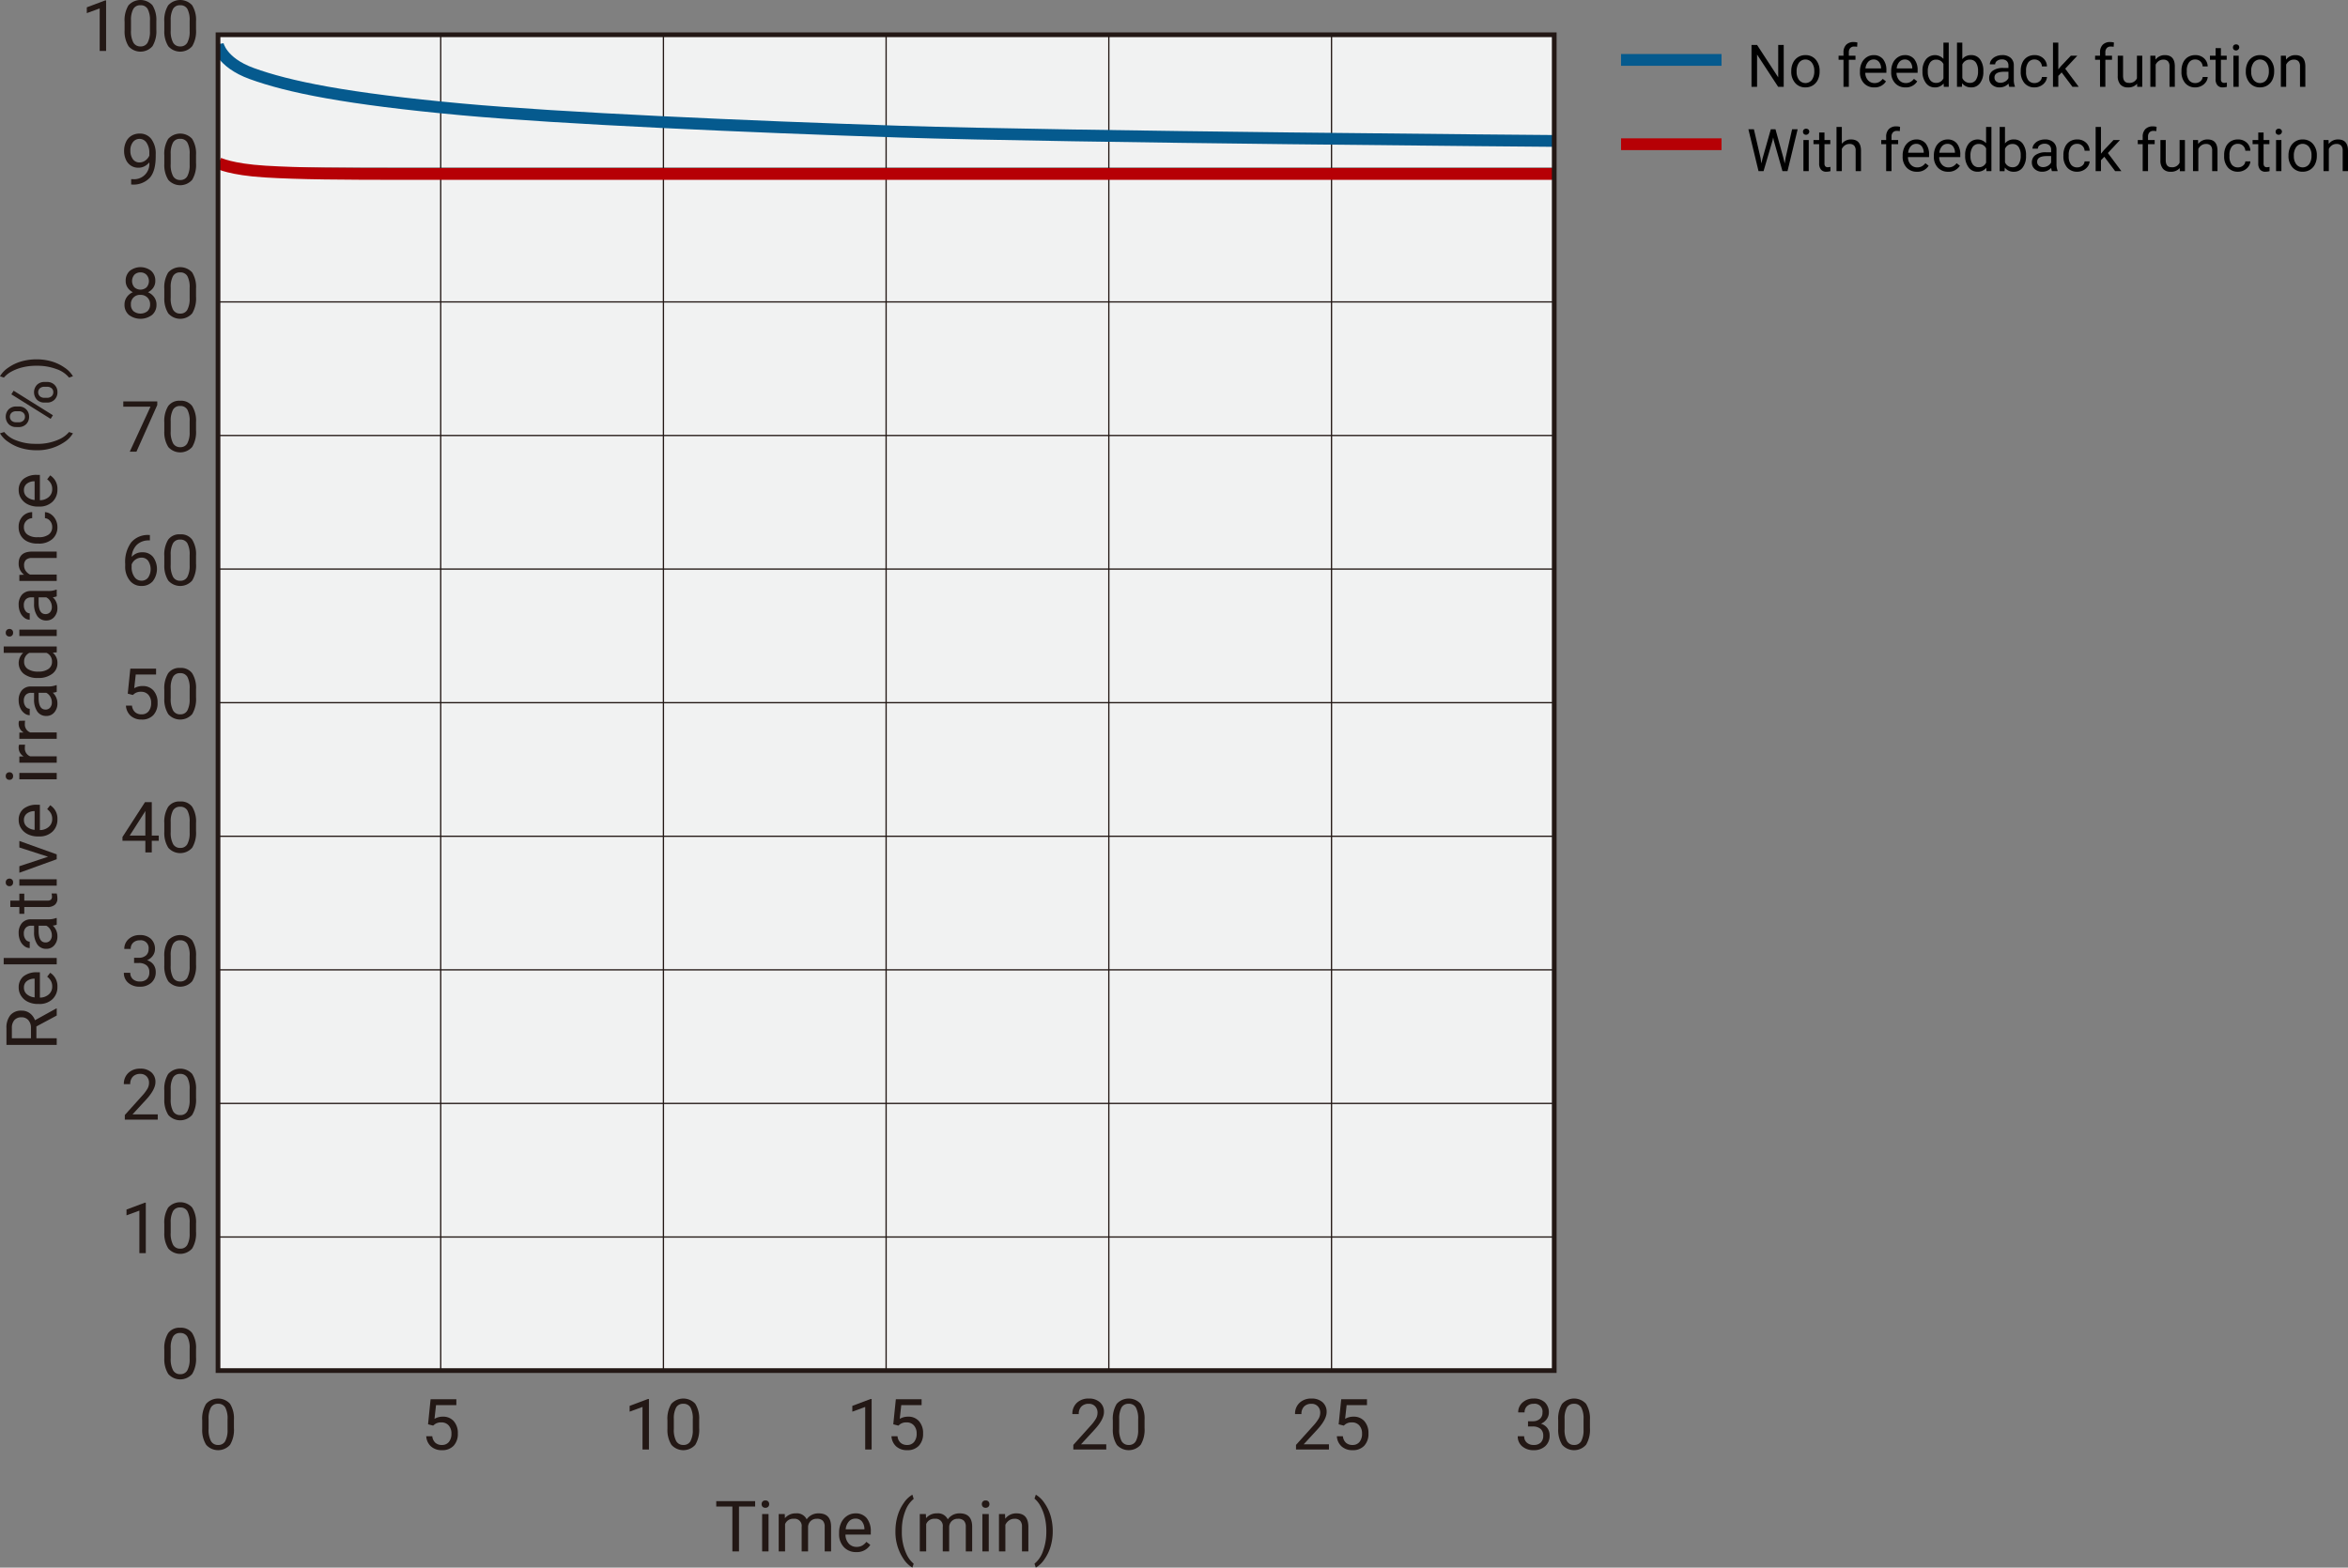 <svg xmlns="http://www.w3.org/2000/svg" xmlns:xlink="http://www.w3.org/1999/xlink" width="225.603mm" height="150.666mm" viewBox="0 0 639.504 427.083"><rect x="0" y="0" width="639.504" height="427.083" fill="#808080" stroke="none"/><defs><clipPath id="a" transform="translate(-101.429 -73.611)"><rect x="160.809" y="83.082" width="363.932" height="363.932" style="fill:none"/></clipPath></defs><title>名称未設定-1</title><rect x="59.38" y="9.388" width="363.932" height="364.015" style="fill:#f1f2f2"/><line x1="120.034" y1="373.403" x2="120.034" y2="9.388" style="fill:none;stroke:#231815;stroke-width:0.347px"/><line x1="180.692" y1="373.403" x2="180.692" y2="9.388" style="fill:none;stroke:#231815;stroke-width:0.347px"/><line x1="241.344" y1="373.403" x2="241.344" y2="9.388" style="fill:none;stroke:#231815;stroke-width:0.347px"/><line x1="302" y1="373.403" x2="302" y2="9.388" style="fill:none;stroke:#231815;stroke-width:0.347px"/><line x1="362.656" y1="373.403" x2="362.656" y2="9.388" style="fill:none;stroke:#231815;stroke-width:0.347px"/><line x1="59.38" y1="337.011" x2="423.308" y2="337.011" style="fill:none;stroke:#231815;stroke-width:0.347px"/><line x1="59.38" y1="300.619" x2="423.308" y2="300.619" style="fill:none;stroke:#231815;stroke-width:0.347px"/><line x1="59.38" y1="264.223" x2="423.312" y2="264.223" style="fill:none;stroke:#231815;stroke-width:0.347px"/><line x1="59.38" y1="227.831" x2="423.312" y2="227.831" style="fill:none;stroke:#231815;stroke-width:0.347px"/><line x1="59.38" y1="191.439" x2="423.312" y2="191.439" style="fill:none;stroke:#231815;stroke-width:0.347px"/><line x1="59.38" y1="155.038" x2="423.312" y2="155.038" style="fill:none;stroke:#231815;stroke-width:0.347px"/><line x1="59.38" y1="118.646" x2="423.312" y2="118.646" style="fill:none;stroke:#231815;stroke-width:0.347px"/><line x1="59.38" y1="82.253" x2="423.312" y2="82.253" style="fill:none;stroke:#231815;stroke-width:0.347px"/><line x1="59.38" y1="45.862" x2="423.312" y2="45.862" style="fill:none;stroke:#231815;stroke-width:0.347px"/><path d="M154.823,443.384a7.958,7.958,0,0,1-1.044,4.542,4.335,4.335,0,0,1-6.507.031,7.537,7.537,0,0,1-1.091-4.338V441.3a7.779,7.779,0,0,1,1.044-4.486,3.74,3.74,0,0,1,3.272-1.467,3.778,3.778,0,0,1,3.254,1.417,7.509,7.509,0,0,1,1.072,4.366Zm-1.74-2.379a6.385,6.385,0,0,0-.621-3.222,2.14,2.14,0,0,0-1.965-1.009,2.106,2.106,0,0,0-1.946,1.006,6.209,6.209,0,0,0-.63,3.093v2.784a6.483,6.483,0,0,0,.644,3.278,2.134,2.134,0,0,0,1.951,1.057,2.1,2.1,0,0,0,1.913-1,6.243,6.243,0,0,0,.654-3.141Z" transform="translate(-101.429 -73.611)" style="fill:#231815"/><path d="M130.327,87.49h-1.749V75.9l-3.508,1.288V75.605l4.984-1.872h.273Z" transform="translate(-101.429 -73.611)" style="fill:#231815"/><path d="M144.009,81.651a7.958,7.958,0,0,1-1.044,4.542,4.337,4.337,0,0,1-6.507.033,7.553,7.553,0,0,1-1.091-4.34V79.563a7.777,7.777,0,0,1,1.044-4.485,4.415,4.415,0,0,1,6.526-.052,7.51,7.51,0,0,1,1.072,4.368Zm-1.74-2.379a6.373,6.373,0,0,0-.621-3.221,2.134,2.134,0,0,0-1.965-1.011,2.107,2.107,0,0,0-1.946,1.007,6.209,6.209,0,0,0-.63,3.093v2.784a6.473,6.473,0,0,0,.644,3.277,2.132,2.132,0,0,0,1.951,1.058,2.1,2.1,0,0,0,1.914-1,6.258,6.258,0,0,0,.653-3.141Z" transform="translate(-101.429 -73.611)" style="fill:#231815"/><path d="M154.823,81.651a7.958,7.958,0,0,1-1.044,4.542,4.337,4.337,0,0,1-6.507.033,7.553,7.553,0,0,1-1.091-4.34V79.563a7.777,7.777,0,0,1,1.044-4.485,4.415,4.415,0,0,1,6.526-.052,7.518,7.518,0,0,1,1.072,4.368Zm-1.74-2.379a6.373,6.373,0,0,0-.621-3.221A2.135,2.135,0,0,0,150.5,75.04a2.107,2.107,0,0,0-1.946,1.007,6.209,6.209,0,0,0-.63,3.093v2.784a6.473,6.473,0,0,0,.644,3.277,2.131,2.131,0,0,0,1.951,1.058,2.1,2.1,0,0,0,1.913-1,6.246,6.246,0,0,0,.654-3.141Z" transform="translate(-101.429 -73.611)" style="fill:#231815"/><path d="M142.09,117.865a4.263,4.263,0,0,1-1.3,1.044,3.539,3.539,0,0,1-1.66.395,3.652,3.652,0,0,1-2.064-.583,3.788,3.788,0,0,1-1.358-1.641,5.592,5.592,0,0,1-.48-2.337,5.7,5.7,0,0,1,.522-2.473,3.823,3.823,0,0,1,1.481-1.683,4.218,4.218,0,0,1,2.238-.583,3.825,3.825,0,0,1,3.2,1.518,6.629,6.629,0,0,1,1.17,4.143v.507q0,4-1.579,5.835a6.068,6.068,0,0,1-4.768,1.885h-.338v-1.476h.366a4.144,4.144,0,0,0,4.57-4.551Zm-2.68,0a2.689,2.689,0,0,0,1.613-.536A3.159,3.159,0,0,0,142.1,116v-.7a4.786,4.786,0,0,0-.743-2.783,2.271,2.271,0,0,0-3.724-.193,3.627,3.627,0,0,0-.7,2.318,3.766,3.766,0,0,0,.673,2.308A2.128,2.128,0,0,0,139.41,117.865Z" transform="translate(-101.429 -73.611)" style="fill:#231815"/><path d="M154.823,118.044a7.952,7.952,0,0,1-1.044,4.541,4.337,4.337,0,0,1-6.507.033,7.55,7.55,0,0,1-1.091-4.339v-2.323a7.777,7.777,0,0,1,1.044-4.485,4.415,4.415,0,0,1,6.526-.052,7.514,7.514,0,0,1,1.072,4.368Zm-1.74-2.379a6.371,6.371,0,0,0-.621-3.221,2.135,2.135,0,0,0-1.965-1.011,2.106,2.106,0,0,0-1.946,1.006,6.213,6.213,0,0,0-.63,3.094v2.783a6.468,6.468,0,0,0,.644,3.277,2.129,2.129,0,0,0,1.951,1.058,2.1,2.1,0,0,0,1.913-1,6.239,6.239,0,0,0,.654-3.14Z" transform="translate(-101.429 -73.611)" style="fill:#231815"/><path d="M143.727,150.158a3.183,3.183,0,0,1-.541,1.824,3.675,3.675,0,0,1-1.462,1.25,3.936,3.936,0,0,1,1.7,1.345,3.382,3.382,0,0,1,.625,2,3.574,3.574,0,0,1-1.2,2.83,5.251,5.251,0,0,1-6.319-.006,3.585,3.585,0,0,1-1.189-2.824,3.488,3.488,0,0,1,.606-2,3.78,3.78,0,0,1,1.679-1.354,3.59,3.59,0,0,1-1.439-1.251,3.22,3.22,0,0,1-.526-1.814,3.537,3.537,0,0,1,1.109-2.746,4.71,4.71,0,0,1,5.844,0A3.531,3.531,0,0,1,143.727,150.158Zm-1.42,6.384a2.524,2.524,0,0,0-.729-1.871,2.584,2.584,0,0,0-1.9-.724,2.449,2.449,0,0,0-2.6,2.595,2.43,2.43,0,0,0,.692,1.834,3.084,3.084,0,0,0,3.841-.006A2.416,2.416,0,0,0,142.307,156.542Zm-2.614-8.716a2.244,2.244,0,0,0-1.66.634,2.628,2.628,0,0,0-.01,3.414,2.486,2.486,0,0,0,3.339,0,2.574,2.574,0,0,0-.024-3.39A2.211,2.211,0,0,0,139.693,147.826Z" transform="translate(-101.429 -73.611)" style="fill:#231815"/><path d="M154.823,154.436a7.955,7.955,0,0,1-1.044,4.542,4.335,4.335,0,0,1-6.507.031,7.537,7.537,0,0,1-1.091-4.338v-2.322a7.779,7.779,0,0,1,1.044-4.486,4.415,4.415,0,0,1,6.526-.052,7.518,7.518,0,0,1,1.072,4.368Zm-1.74-2.379a6.373,6.373,0,0,0-.621-3.221,2.137,2.137,0,0,0-1.965-1.01,2.106,2.106,0,0,0-1.946,1.006,6.209,6.209,0,0,0-.63,3.093v2.784a6.483,6.483,0,0,0,.644,3.278,2.134,2.134,0,0,0,1.951,1.057,2.1,2.1,0,0,0,1.913-1,6.24,6.24,0,0,0,.654-3.141Z" transform="translate(-101.429 -73.611)" style="fill:#231815"/><path d="M144.263,183.956l-5.671,12.714h-1.824l5.652-12.262h-7.41v-1.43h9.253Z" transform="translate(-101.429 -73.611)" style="fill:#231815"/><path d="M154.823,190.83a7.953,7.953,0,0,1-1.044,4.542,4.335,4.335,0,0,1-6.507.031,7.537,7.537,0,0,1-1.091-4.338v-2.322a7.779,7.779,0,0,1,1.044-4.486,3.74,3.74,0,0,1,3.272-1.467,3.778,3.778,0,0,1,3.254,1.417,7.511,7.511,0,0,1,1.072,4.366Zm-1.74-2.379a6.385,6.385,0,0,0-.621-3.222,2.14,2.14,0,0,0-1.965-1.009,2.106,2.106,0,0,0-1.946,1.006,6.213,6.213,0,0,0-.63,3.094V191.1a6.489,6.489,0,0,0,.644,3.279,2.135,2.135,0,0,0,1.951,1.056,2.1,2.1,0,0,0,1.913-1,6.24,6.24,0,0,0,.654-3.141Z" transform="translate(-101.429 -73.611)" style="fill:#231815"/><path d="M142.25,219.363v1.477h-.319a4.579,4.579,0,0,0-3.235,1.2,5,5,0,0,0-1.392,3.282,3.712,3.712,0,0,1,2.953-1.241,3.551,3.551,0,0,1,2.854,1.26,5.521,5.521,0,0,1-.085,6.638,3.965,3.965,0,0,1-3.089,1.27,3.9,3.9,0,0,1-3.188-1.511,5.972,5.972,0,0,1-1.222-3.887v-.667a9,9,0,0,1,1.613-5.777,5.925,5.925,0,0,1,4.8-2.047Zm-2.285,6.169a2.925,2.925,0,0,0-2.689,1.88v.64a4.492,4.492,0,0,0,.762,2.727,2.282,2.282,0,0,0,1.9,1.034,2.211,2.211,0,0,0,1.848-.865,4.158,4.158,0,0,0-.01-4.548A2.19,2.19,0,0,0,139.965,225.532Z" transform="translate(-101.429 -73.611)" style="fill:#231815"/><path d="M154.823,227.224a7.953,7.953,0,0,1-1.044,4.542,4.336,4.336,0,0,1-6.507.032,7.543,7.543,0,0,1-1.091-4.339v-2.322a7.781,7.781,0,0,1,1.044-4.486,3.739,3.739,0,0,1,3.272-1.466,3.778,3.778,0,0,1,3.254,1.416,7.512,7.512,0,0,1,1.072,4.367Zm-1.74-2.379a6.385,6.385,0,0,0-.621-3.222,2.14,2.14,0,0,0-1.965-1.009,2.106,2.106,0,0,0-1.946,1.006,6.213,6.213,0,0,0-.63,3.094V227.5a6.487,6.487,0,0,0,.644,3.279,2.135,2.135,0,0,0,1.951,1.056,2.1,2.1,0,0,0,1.913-1,6.239,6.239,0,0,0,.654-3.14Z" transform="translate(-101.429 -73.611)" style="fill:#231815"/><path d="M136.223,262.594l.7-6.827h7.014v1.608H138.4l-.414,3.733a4.42,4.42,0,0,1,2.285-.593,3.778,3.778,0,0,1,2.972,1.239,4.843,4.843,0,0,1,1.1,3.341,4.681,4.681,0,0,1-1.143,3.335A4.162,4.162,0,0,1,140,269.646a4.327,4.327,0,0,1-2.962-1.006,4.014,4.014,0,0,1-1.307-2.783h1.645a2.751,2.751,0,0,0,.837,1.77,2.586,2.586,0,0,0,1.787.6,2.348,2.348,0,0,0,1.9-.827,3.46,3.46,0,0,0,.691-2.285,3.186,3.186,0,0,0-.747-2.207,2.553,2.553,0,0,0-1.989-.831,2.864,2.864,0,0,0-1.787.5l-.461.376Z" transform="translate(-101.429 -73.611)" style="fill:#231815"/><path d="M154.823,263.619a7.952,7.952,0,0,1-1.044,4.541,4.336,4.336,0,0,1-6.507.032,7.541,7.541,0,0,1-1.091-4.338v-2.323a7.777,7.777,0,0,1,1.044-4.485,3.74,3.74,0,0,1,3.272-1.467A3.778,3.778,0,0,1,153.751,257a7.512,7.512,0,0,1,1.072,4.367Zm-1.74-2.38a6.385,6.385,0,0,0-.621-3.222,2.14,2.14,0,0,0-1.965-1.009,2.106,2.106,0,0,0-1.946,1.006,6.213,6.213,0,0,0-.63,3.094v2.783a6.487,6.487,0,0,0,.644,3.279,2.135,2.135,0,0,0,1.951,1.056,2.1,2.1,0,0,0,1.913-1,6.239,6.239,0,0,0,.654-3.14Z" transform="translate(-101.429 -73.611)" style="fill:#231815"/><path d="M142.767,301.251h1.9v1.42h-1.9v3.178h-1.749v-3.178h-6.234v-1.025l6.131-9.488h1.852Zm-6.008,0h4.259v-6.714l-.206.376Z" transform="translate(-101.429 -73.611)" style="fill:#231815"/><path d="M154.823,300.01a7.952,7.952,0,0,1-1.044,4.541,4.336,4.336,0,0,1-6.507.032,7.541,7.541,0,0,1-1.091-4.338v-2.323a7.777,7.777,0,0,1,1.044-4.485,3.74,3.74,0,0,1,3.272-1.467,3.778,3.778,0,0,1,3.254,1.416,7.512,7.512,0,0,1,1.072,4.367Zm-1.74-2.38a6.385,6.385,0,0,0-.621-3.222A2.14,2.14,0,0,0,150.5,293.4a2.106,2.106,0,0,0-1.946,1.006,6.213,6.213,0,0,0-.63,3.094v2.783a6.487,6.487,0,0,0,.644,3.279,2.135,2.135,0,0,0,1.951,1.056,2.1,2.1,0,0,0,1.913-1,6.239,6.239,0,0,0,.654-3.14Z" transform="translate(-101.429 -73.611)" style="fill:#231815"/><path d="M137.953,334.551h1.307a2.87,2.87,0,0,0,1.937-.649,2.168,2.168,0,0,0,.7-1.7,2.124,2.124,0,0,0-2.4-2.407,2.491,2.491,0,0,0-1.8.646,2.252,2.252,0,0,0-.673,1.7h-1.739a3.489,3.489,0,0,1,1.189-2.7,4.333,4.333,0,0,1,3.023-1.078,4.281,4.281,0,0,1,3.038,1.025,3.7,3.7,0,0,1,1.1,2.849,3.007,3.007,0,0,1-.578,1.73,3.5,3.5,0,0,1-1.575,1.251,3.363,3.363,0,0,1,1.744,1.185,3.285,3.285,0,0,1,.616,2.021,3.734,3.734,0,0,1-1.2,2.925,4.505,4.505,0,0,1-3.131,1.081,4.625,4.625,0,0,1-3.136-1.044,3.459,3.459,0,0,1-1.208-2.755h1.749a2.237,2.237,0,0,0,.7,1.73,2.68,2.68,0,0,0,1.89.649,2.634,2.634,0,0,0,1.928-.658,2.537,2.537,0,0,0,.667-1.89,2.3,2.3,0,0,0-.733-1.834,3.2,3.2,0,0,0-2.116-.658h-1.307Z" transform="translate(-101.429 -73.611)" style="fill:#231815"/><path d="M154.823,336.4a7.952,7.952,0,0,1-1.044,4.541,4.336,4.336,0,0,1-6.507.032,7.541,7.541,0,0,1-1.091-4.338v-2.323a7.777,7.777,0,0,1,1.044-4.485,4.413,4.413,0,0,1,6.526-.05,7.506,7.506,0,0,1,1.072,4.366Zm-1.74-2.379a6.387,6.387,0,0,0-.621-3.223,2.142,2.142,0,0,0-1.965-1.009,2.106,2.106,0,0,0-1.946,1.006,6.213,6.213,0,0,0-.63,3.094v2.783a6.484,6.484,0,0,0,.644,3.279,2.135,2.135,0,0,0,1.951,1.056,2.1,2.1,0,0,0,1.913-1,6.246,6.246,0,0,0,.654-3.141Z" transform="translate(-101.429 -73.611)" style="fill:#231815"/><path d="M144.394,378.637h-8.971v-1.25l4.74-5.266a11.427,11.427,0,0,0,1.453-1.94,3.263,3.263,0,0,0,.4-1.549,2.452,2.452,0,0,0-.649-1.758,2.266,2.266,0,0,0-1.73-.687,2.689,2.689,0,0,0-2.017.74,2.817,2.817,0,0,0-.719,2.053h-1.74a4.037,4.037,0,0,1,1.218-3.056,4.516,4.516,0,0,1,3.258-1.166,4.324,4.324,0,0,1,3.019,1,3.41,3.41,0,0,1,1.109,2.664q0,2.022-2.576,4.815l-3.668,3.977h6.874Z" transform="translate(-101.429 -73.611)" style="fill:#231815"/><path d="M154.823,372.8a7.958,7.958,0,0,1-1.044,4.542,4.337,4.337,0,0,1-6.507.031,7.539,7.539,0,0,1-1.091-4.338V370.71a7.777,7.777,0,0,1,1.044-4.485,4.413,4.413,0,0,1,6.526-.05,7.509,7.509,0,0,1,1.072,4.366Zm-1.74-2.379a6.385,6.385,0,0,0-.621-3.222,2.14,2.14,0,0,0-1.965-1.01,2.108,2.108,0,0,0-1.946,1.006,6.213,6.213,0,0,0-.63,3.094v2.783a6.484,6.484,0,0,0,.644,3.279,2.135,2.135,0,0,0,1.951,1.056,2.1,2.1,0,0,0,1.913-1,6.246,6.246,0,0,0,.654-3.141Z" transform="translate(-101.429 -73.611)" style="fill:#231815"/><path d="M141.141,415.028h-1.749V403.434l-3.508,1.288v-1.58l4.984-1.871h.273Z" transform="translate(-101.429 -73.611)" style="fill:#231815"/><path d="M154.823,409.189a7.958,7.958,0,0,1-1.044,4.542,4.337,4.337,0,0,1-6.507.031,7.539,7.539,0,0,1-1.091-4.338V407.1a7.777,7.777,0,0,1,1.044-4.485,4.413,4.413,0,0,1,6.526-.05,7.509,7.509,0,0,1,1.072,4.366Zm-1.74-2.379a6.385,6.385,0,0,0-.621-3.222,2.14,2.14,0,0,0-1.965-1.01,2.108,2.108,0,0,0-1.946,1.006,6.213,6.213,0,0,0-.63,3.094v2.783a6.484,6.484,0,0,0,.644,3.279,2.135,2.135,0,0,0,1.951,1.056,2.1,2.1,0,0,0,1.913-1,6.246,6.246,0,0,0,.654-3.141Z" transform="translate(-101.429 -73.611)" style="fill:#231815"/><path d="M111.34,353.256v3.216h5.538v1.815H103.187v-4.533a5.372,5.372,0,0,1,1.053-3.56,3.8,3.8,0,0,1,3.066-1.245,3.665,3.665,0,0,1,2.228.693,4.1,4.1,0,0,1,1.42,1.921l5.812-3.216h.112v1.938Zm-1.476,3.216V353.7a3.121,3.121,0,0,0-.7-2.138,2.359,2.359,0,0,0-1.865-.8,2.482,2.482,0,0,0-1.95.759,3.2,3.2,0,0,0-.688,2.184v2.765Z" transform="translate(-101.429 -73.611)" style="fill:#231815"/><path d="M117.067,342.47a4.445,4.445,0,0,1-1.359,3.367,5.045,5.045,0,0,1-3.635,1.3h-.319a6.072,6.072,0,0,1-2.7-.579,4.477,4.477,0,0,1-1.862-1.618,4.054,4.054,0,0,1-.672-2.25,3.813,3.813,0,0,1,1.307-3.085,5.662,5.662,0,0,1,3.743-1.1h.724V345.4a3.613,3.613,0,0,0,2.43-.878,2.766,2.766,0,0,0,.927-2.141,3.03,3.03,0,0,0-.377-1.561,3.927,3.927,0,0,0-1-1.119l.827-1.062A4.272,4.272,0,0,1,117.067,342.47Zm-9.122.217a2.318,2.318,0,0,0,.767,1.767,3.715,3.715,0,0,0,2.148.884v-5.1h-.131a3.315,3.315,0,0,0-2.055.714A2.186,2.186,0,0,0,107.945,342.687Z" transform="translate(-101.429 -73.611)" style="fill:#231815"/><path d="M116.878,334.6v1.739H102.435V334.6Z" transform="translate(-101.429 -73.611)" style="fill:#231815"/><path d="M116.878,325.535a3.632,3.632,0,0,1-1.072.244,3.881,3.881,0,0,1,1.261,2.9,3.6,3.6,0,0,1-.851,2.47,2.755,2.755,0,0,1-2.159.962,2.874,2.874,0,0,1-2.468-1.207,5.7,5.7,0,0,1-.879-3.4v-1.692h-.8a1.95,1.95,0,0,0-1.453.545,2.191,2.191,0,0,0-.541,1.608,2.539,2.539,0,0,0,.47,1.561,1.387,1.387,0,0,0,1.138.63V331.9a2.389,2.389,0,0,1-1.472-.542,3.659,3.659,0,0,1-1.123-1.467,4.918,4.918,0,0,1-.414-2.034,4.025,4.025,0,0,1,.879-2.756,3.173,3.173,0,0,1,2.422-1.034H114.5a5.734,5.734,0,0,0,2.229-.357h.15Zm-1.325,2.887a3.05,3.05,0,0,0-.424-1.552,2.551,2.551,0,0,0-1.1-1.062h-2.087v1.363q0,3.2,1.871,3.2a1.586,1.586,0,0,0,1.279-.545A2.1,2.1,0,0,0,115.553,328.422Z" transform="translate(-101.429 -73.611)" style="fill:#231815"/><path d="M104.24,318.981H106.7v-1.9h1.345v1.9h6.317a1.417,1.417,0,0,0,.919-.254,1.072,1.072,0,0,0,.305-.865,4.156,4.156,0,0,0-.113-.828h1.4a5.1,5.1,0,0,1,.187,1.336,2.167,2.167,0,0,1-.706,1.758,3.03,3.03,0,0,1-2,.592h-6.309v1.853H106.7V320.72H104.24Z" transform="translate(-101.429 -73.611)" style="fill:#231815"/><path d="M104.005,315.041a1.025,1.025,0,0,1-.714-.26.963.963,0,0,1-.292-.765.982.982,0,0,1,.292-.771,1.024,1.024,0,0,1,.714-.264.942.942,0,0,1,.988,1.035.983.983,0,0,1-.282.765A1,1,0,0,1,104.005,315.041Zm12.873-1.881v1.74H106.7v-1.74Z" transform="translate(-101.429 -73.611)" style="fill:#231815"/><path d="M114.518,307.02,106.7,304.5v-1.778l10.174,3.649V307.7L106.7,311.383v-1.777Z" transform="translate(-101.429 -73.611)" style="fill:#231815"/><path d="M117.067,296.826a4.445,4.445,0,0,1-1.359,3.367,5.046,5.046,0,0,1-3.635,1.3h-.319a6.072,6.072,0,0,1-2.7-.58,4.477,4.477,0,0,1-1.862-1.618,4.054,4.054,0,0,1-.672-2.25,3.813,3.813,0,0,1,1.307-3.085,5.662,5.662,0,0,1,3.743-1.1h.724v6.893a3.613,3.613,0,0,0,2.43-.878,2.765,2.765,0,0,0,.927-2.141,3.03,3.03,0,0,0-.377-1.561,3.927,3.927,0,0,0-1-1.119l.827-1.062A4.272,4.272,0,0,1,117.067,296.826Zm-9.122.217a2.322,2.322,0,0,0,.767,1.768,3.729,3.729,0,0,0,2.148.884v-5.1h-.131a3.31,3.31,0,0,0-2.055.715A2.184,2.184,0,0,0,107.945,297.043Z" transform="translate(-101.429 -73.611)" style="fill:#231815"/><path d="M104.005,286.069a1.025,1.025,0,0,1-.714-.26.96.96,0,0,1-.292-.765.985.985,0,0,1,.292-.771,1.023,1.023,0,0,1,.714-.263,1,1,0,0,1,.706.263,1,1,0,0,1,.282.771.98.98,0,0,1-.282.765A1,1,0,0,1,104.005,286.069Zm12.873-1.881v1.74H106.7v-1.74Z" transform="translate(-101.429 -73.611)" style="fill:#231815"/><path d="M108.265,276.487a5.2,5.2,0,0,0-.066.856,2.291,2.291,0,0,0,1.458,2.322h7.221v1.74H106.7v-1.693l1.175-.028a2.708,2.708,0,0,1-1.363-2.426,1.776,1.776,0,0,1,.132-.771Z" transform="translate(-101.429 -73.611)" style="fill:#231815"/><path d="M108.265,269.97a5.211,5.211,0,0,0-.066.856,2.293,2.293,0,0,0,1.458,2.323h7.221v1.739H106.7V273.2l1.175-.028a2.71,2.71,0,0,1-1.363-2.426,1.778,1.778,0,0,1,.132-.772Z" transform="translate(-101.429 -73.611)" style="fill:#231815"/><path d="M116.878,262.09a3.625,3.625,0,0,1-1.072.245,3.879,3.879,0,0,1,1.261,2.9,3.6,3.6,0,0,1-.851,2.47,2.752,2.752,0,0,1-2.159.962,2.875,2.875,0,0,1-2.468-1.206,5.706,5.706,0,0,1-.879-3.4v-1.693h-.8a1.951,1.951,0,0,0-1.453.546,2.188,2.188,0,0,0-.541,1.608,2.538,2.538,0,0,0,.47,1.56,1.385,1.385,0,0,0,1.138.631v1.749a2.384,2.384,0,0,1-1.472-.543,3.645,3.645,0,0,1-1.123-1.467,4.911,4.911,0,0,1-.414-2.034,4.022,4.022,0,0,1,.879-2.755,3.169,3.169,0,0,1,2.422-1.034H114.5a5.732,5.732,0,0,0,2.229-.358h.15Zm-1.325,2.887a3.049,3.049,0,0,0-.424-1.551,2.559,2.559,0,0,0-1.1-1.063h-2.087v1.364q0,3.2,1.871,3.2a1.583,1.583,0,0,0,1.279-.546A2.1,2.1,0,0,0,115.553,264.977Z" transform="translate(-101.429 -73.611)" style="fill:#231815"/><path d="M111.707,258.32a5.957,5.957,0,0,1-3.766-1.11,3.775,3.775,0,0,1-.2-5.736h-5.3v-1.74h14.443v1.6l-1.09.085a3.544,3.544,0,0,1,1.279,2.905,3.481,3.481,0,0,1-1.449,2.884,6.043,6.043,0,0,1-3.78,1.113Zm.2-1.74a4.507,4.507,0,0,0,2.708-.715,2.309,2.309,0,0,0,.978-1.974,2.537,2.537,0,0,0-1.486-2.417h-4.673a2.558,2.558,0,0,0-1.439,2.4,2.318,2.318,0,0,0,.988,1.993A4.963,4.963,0,0,0,111.9,256.58Z" transform="translate(-101.429 -73.611)" style="fill:#231815"/><path d="M104.005,247.026a1.021,1.021,0,0,1-.714-.26A.96.96,0,0,1,103,246a.985.985,0,0,1,.292-.771,1.028,1.028,0,0,1,.714-.263.941.941,0,0,1,.988,1.034.98.98,0,0,1-.282.765A.993.993,0,0,1,104.005,247.026Zm12.873-1.88v1.739H106.7v-1.739Z" transform="translate(-101.429 -73.611)" style="fill:#231815"/><path d="M116.878,236.081a3.632,3.632,0,0,1-1.072.244,3.88,3.88,0,0,1,1.261,2.9,3.594,3.594,0,0,1-.851,2.469,2.753,2.753,0,0,1-2.159.963,2.874,2.874,0,0,1-2.468-1.207,5.7,5.7,0,0,1-.879-3.4v-1.693h-.8a1.951,1.951,0,0,0-1.453.546,2.188,2.188,0,0,0-.541,1.608,2.541,2.541,0,0,0,.47,1.561,1.387,1.387,0,0,0,1.138.63v1.749a2.389,2.389,0,0,1-1.472-.542,3.659,3.659,0,0,1-1.123-1.467,4.919,4.919,0,0,1-.414-2.035,4.024,4.024,0,0,1,.879-2.755,3.173,3.173,0,0,1,2.422-1.034H114.5a5.734,5.734,0,0,0,2.229-.357h.15Zm-1.325,2.887a3.05,3.05,0,0,0-.424-1.552,2.559,2.559,0,0,0-1.1-1.063h-2.087v1.364q0,3.2,1.871,3.2a1.586,1.586,0,0,0,1.279-.545A2.1,2.1,0,0,0,115.553,238.968Z" transform="translate(-101.429 -73.611)" style="fill:#231815"/><path d="M106.7,230.241l1.279-.056a3.707,3.707,0,0,1-1.467-3.047q0-3.225,3.639-3.253h6.723v1.739h-6.732a2.361,2.361,0,0,0-1.627.5,2.024,2.024,0,0,0-.527,1.539,2.513,2.513,0,0,0,.452,1.486,3.062,3.062,0,0,0,1.184,1h7.25v1.74H106.7Z" transform="translate(-101.429 -73.611)" style="fill:#231815"/><path d="M115.647,217.18a2.5,2.5,0,0,0-.565-1.627,1.983,1.983,0,0,0-1.41-.771v-1.645a3.155,3.155,0,0,1,1.664.6,3.981,3.981,0,0,1,1.26,1.48,4.279,4.279,0,0,1,.471,1.962,4.187,4.187,0,0,1-1.387,3.3,5.513,5.513,0,0,1-3.8,1.228h-.291a6.121,6.121,0,0,1-2.643-.545,4.146,4.146,0,0,1-1.8-1.567,4.438,4.438,0,0,1-.639-2.411,4.079,4.079,0,0,1,1.025-2.843,3.663,3.663,0,0,1,2.661-1.209v1.645a2.4,2.4,0,0,0-1.622.749,2.324,2.324,0,0,0-.635,1.658,2.429,2.429,0,0,0,.955,2.054,4.467,4.467,0,0,0,2.76.73h.329a4.4,4.4,0,0,0,2.708-.724A2.449,2.449,0,0,0,115.647,217.18Z" transform="translate(-101.429 -73.611)" style="fill:#231815"/><path d="M117.067,206.959a4.444,4.444,0,0,1-1.359,3.366,5.046,5.046,0,0,1-3.635,1.3h-.319a6.072,6.072,0,0,1-2.7-.58,4.477,4.477,0,0,1-1.862-1.618,4.052,4.052,0,0,1-.672-2.25,3.81,3.81,0,0,1,1.307-3.084,5.656,5.656,0,0,1,3.743-1.1h.724v6.893a3.613,3.613,0,0,0,2.43-.878,2.764,2.764,0,0,0,.927-2.14,3.025,3.025,0,0,0-.377-1.561,3.9,3.9,0,0,0-1-1.119l.827-1.063A4.274,4.274,0,0,1,117.067,206.959Zm-9.122.216a2.322,2.322,0,0,0,.767,1.768,3.729,3.729,0,0,0,2.148.884v-5.1h-.131a3.31,3.31,0,0,0-2.055.715A2.184,2.184,0,0,0,107.945,207.175Z" transform="translate(-101.429 -73.611)" style="fill:#231815"/><path d="M111.321,196.276a14.546,14.546,0,0,1-4.081-.567,11.847,11.847,0,0,1-3.554-1.7,7.224,7.224,0,0,1-2.257-2.341l1.147-.358a7.483,7.483,0,0,0,3.216,2.254,13.936,13.936,0,0,0,4.843.962l.8.01a14.01,14.01,0,0,0,6.3-1.326,7.508,7.508,0,0,0,2.5-1.9l1.063.358a7.453,7.453,0,0,1-2.332,2.388A13.066,13.066,0,0,1,111.321,196.276Z" transform="translate(-101.429 -73.611)" style="fill:#231815"/><path d="M105.82,189.957a2.769,2.769,0,0,1-2.031-.786,2.951,2.951,0,0,1,0-4.044,2.886,2.886,0,0,1,2.083-.774h.667a2.743,2.743,0,0,1,2.027.787,2.7,2.7,0,0,1,.785,2,2.769,2.769,0,0,1-.785,2.022,2.8,2.8,0,0,1-2.093.8Zm.721-1.3a1.777,1.777,0,0,0,1.21-.414,1.4,1.4,0,0,0,.476-1.11,1.358,1.358,0,0,0-.462-1.075,1.821,1.821,0,0,0-1.263-.41h-.688a1.82,1.82,0,0,0-1.215.4,1.5,1.5,0,0,0,0,2.2,1.879,1.879,0,0,0,1.254.405Zm9.3-1.919-.621.988-10.7-6.686.621-.987Zm-2.323-3.451a2.762,2.762,0,0,1-2.026-.783,2.972,2.972,0,0,1-.005-4.041,2.837,2.837,0,0,1,2.1-.789h.668a2.763,2.763,0,0,1,2.026.786,2.7,2.7,0,0,1,.795,2.006,2.769,2.769,0,0,1-.785,2.022,2.8,2.8,0,0,1-2.093.8Zm.731-1.3a1.789,1.789,0,0,0,1.219-.414,1.4,1.4,0,0,0,.477-1.11,1.356,1.356,0,0,0-.468-1.081,1.864,1.864,0,0,0-1.267-.4h-.7a1.8,1.8,0,0,0-1.214.407,1.5,1.5,0,0,0,0,2.182,1.8,1.8,0,0,0,1.258.42Z" transform="translate(-101.429 -73.611)" style="fill:#231815"/><path d="M111.415,171.508a14.535,14.535,0,0,1,4.02.55,11.866,11.866,0,0,1,3.55,1.685,7.371,7.371,0,0,1,2.313,2.373l-1.063.366a7.553,7.553,0,0,0-3.446-2.325,14.853,14.853,0,0,0-5.186-.9h-.3a15.477,15.477,0,0,0-3.672.414,12.541,12.541,0,0,0-3.042,1.15,7.092,7.092,0,0,0-2.1,1.661l-1.062-.366a7.365,7.365,0,0,1,2.294-2.367,11.942,11.942,0,0,1,3.545-1.682A14.886,14.886,0,0,1,111.415,171.508Z" transform="translate(-101.429 -73.611)" style="fill:#231815"/><g style="clip-path:url(#a)"><path d="M160.735,85.659s.857,4.932,9.225,7.976c9.962,3.628,25.646,6.883,57.377,9.79,26.383,2.417,78.04,4.714,119,6.043,45.936,1.492,178.22,2.537,178.22,2.537" transform="translate(-101.429 -73.611)" style="fill:none;stroke:#055a8e;stroke-width:3.21px"/><path d="M160.918,118.052s3.322,1.726,12.731,2.3,20.9.652,38.516.652H524.738" transform="translate(-101.429 -73.611)" style="fill:none;stroke:#b60005;stroke-linejoin:round;stroke-width:3.21px"/></g><rect x="59.38" y="9.471" width="363.932" height="363.932" style="fill:none;stroke:#231815;stroke-width:1.284px"/><path d="M165.144,462.672a7.966,7.966,0,0,1-1.043,4.542,4.336,4.336,0,0,1-6.508.031,7.537,7.537,0,0,1-1.09-4.338v-2.323a7.786,7.786,0,0,1,1.043-4.485,4.413,4.413,0,0,1,6.526-.05,7.493,7.493,0,0,1,1.072,4.366Zm-1.739-2.379a6.385,6.385,0,0,0-.621-3.222,2.142,2.142,0,0,0-1.965-1.01,2.11,2.11,0,0,0-1.947,1.007,6.231,6.231,0,0,0-.63,3.093v2.784a6.493,6.493,0,0,0,.644,3.278,2.139,2.139,0,0,0,1.952,1.057,2.1,2.1,0,0,0,1.913-1,6.246,6.246,0,0,0,.654-3.141Z" transform="translate(-101.429 -73.611)" style="fill:#231815"/><path d="M307.1,484.06h-4.4v12.215h-1.8V484.06h-4.392v-1.476H307.1Z" transform="translate(-101.429 -73.611)" style="fill:#231815"/><path d="M308.865,483.4a1.036,1.036,0,0,1,.259-.715.971.971,0,0,1,.766-.291.985.985,0,0,1,.771.291,1.026,1.026,0,0,1,.264.715.992.992,0,0,1-.264.705,1,1,0,0,1-.771.282.988.988,0,0,1-.766-.282A1,1,0,0,1,308.865,483.4Zm1.881,12.873h-1.74V486.1h1.74Z" transform="translate(-101.429 -73.611)" style="fill:#231815"/><path d="M315.166,486.1l.047,1.129a3.756,3.756,0,0,1,3.018-1.317,2.91,2.91,0,0,1,2.906,1.637,3.853,3.853,0,0,1,1.321-1.185,3.9,3.9,0,0,1,1.923-.452q3.348,0,3.4,3.545v6.818h-1.74v-6.714a2.333,2.333,0,0,0-.5-1.63,2.192,2.192,0,0,0-1.674-.542,2.291,2.291,0,0,0-1.608.58,2.334,2.334,0,0,0-.743,1.554v6.752h-1.749v-6.667a1.941,1.941,0,0,0-2.172-2.219,2.327,2.327,0,0,0-2.341,1.457v7.429h-1.74V486.1Z" transform="translate(-101.429 -73.611)" style="fill:#231815"/><path d="M334.63,496.463a4.434,4.434,0,0,1-3.366-1.36,5.036,5.036,0,0,1-1.3-3.633v-.32a6.116,6.116,0,0,1,.579-2.7,4.541,4.541,0,0,1,1.617-1.862,4.093,4.093,0,0,1,2.252-.671,3.81,3.81,0,0,1,3.084,1.307,5.658,5.658,0,0,1,1.1,3.743v.724h-6.893a3.619,3.619,0,0,0,.879,2.432,2.761,2.761,0,0,0,2.14.925,3.024,3.024,0,0,0,1.56-.376,3.9,3.9,0,0,0,1.119-1l1.063.828A4.273,4.273,0,0,1,334.63,496.463Zm-.216-9.121a2.333,2.333,0,0,0-1.768.764,3.747,3.747,0,0,0-.884,2.151h5.1v-.132a3.319,3.319,0,0,0-.715-2.056A2.192,2.192,0,0,0,334.414,487.342Z" transform="translate(-101.429 -73.611)" style="fill:#231815"/><path d="M345.313,490.717a14.516,14.516,0,0,1,.569-4.081,11.854,11.854,0,0,1,1.7-3.554,7.224,7.224,0,0,1,2.341-2.257l.358,1.147a7.48,7.48,0,0,0-2.252,3.216,13.913,13.913,0,0,0-.964,4.843l-.01.8a14.018,14.018,0,0,0,1.326,6.3,7.528,7.528,0,0,0,1.9,2.5l-.358,1.062a7.442,7.442,0,0,1-2.388-2.332A13.064,13.064,0,0,1,345.313,490.717Z" transform="translate(-101.429 -73.611)" style="fill:#231815"/><path d="M353.6,486.1l.047,1.129a3.757,3.757,0,0,1,3.019-1.317,2.908,2.908,0,0,1,2.9,1.637,3.862,3.862,0,0,1,1.321-1.185,3.905,3.905,0,0,1,1.923-.452q3.348,0,3.4,3.545v6.818h-1.739v-6.714a2.328,2.328,0,0,0-.5-1.63,2.191,2.191,0,0,0-1.673-.542,2.291,2.291,0,0,0-1.608.58,2.33,2.33,0,0,0-.743,1.554v6.752h-1.749v-6.667a1.941,1.941,0,0,0-2.172-2.219,2.329,2.329,0,0,0-2.342,1.457v7.429h-1.74V486.1Z" transform="translate(-101.429 -73.611)" style="fill:#231815"/><path d="M368.849,483.4a1.036,1.036,0,0,1,.259-.715.971.971,0,0,1,.766-.291.985.985,0,0,1,.771.291,1.026,1.026,0,0,1,.264.715.992.992,0,0,1-.264.705,1,1,0,0,1-.771.282.988.988,0,0,1-.766-.282A1,1,0,0,1,368.849,483.4Zm1.881,12.873h-1.74V486.1h1.74Z" transform="translate(-101.429 -73.611)" style="fill:#231815"/><path d="M375.159,486.1l.056,1.279a3.709,3.709,0,0,1,3.047-1.467q3.225,0,3.254,3.639v6.724h-1.74v-6.733a2.343,2.343,0,0,0-.5-1.627,2.017,2.017,0,0,0-1.538-.526,2.507,2.507,0,0,0-1.485.451,3.059,3.059,0,0,0-1,1.185v7.25h-1.74V486.1Z" transform="translate(-101.429 -73.611)" style="fill:#231815"/><path d="M388.154,490.812a14.548,14.548,0,0,1-.55,4.021,11.863,11.863,0,0,1-1.683,3.548,7.362,7.362,0,0,1-2.374,2.313l-.367-1.062a7.574,7.574,0,0,0,2.327-3.445,14.909,14.909,0,0,0,.9-5.187v-.3a15.515,15.515,0,0,0-.413-3.671,12.413,12.413,0,0,0-1.152-3.043,7.017,7.017,0,0,0-1.66-2.1l.367-1.063a7.356,7.356,0,0,1,2.365,2.3,11.908,11.908,0,0,1,1.683,3.545A14.876,14.876,0,0,1,388.154,490.812Z" transform="translate(-101.429 -73.611)" style="fill:#231815"/><path d="M218.012,461.647l.695-6.827h7.015v1.608h-5.538l-.414,3.733a4.417,4.417,0,0,1,2.285-.592,3.777,3.777,0,0,1,2.971,1.238,4.839,4.839,0,0,1,1.1,3.341,4.678,4.678,0,0,1-1.143,3.335,4.164,4.164,0,0,1-3.192,1.217,4.325,4.325,0,0,1-2.962-1.007,4.01,4.01,0,0,1-1.307-2.783h1.645a2.754,2.754,0,0,0,.837,1.771,2.589,2.589,0,0,0,1.787.6,2.348,2.348,0,0,0,1.9-.828,3.458,3.458,0,0,0,.691-2.285,3.183,3.183,0,0,0-.748-2.207,2.552,2.552,0,0,0-1.988-.83,2.871,2.871,0,0,0-1.787.5L219.4,462Z" transform="translate(-101.429 -73.611)" style="fill:#231815"/><path d="M278.174,468.511h-1.749V456.917l-3.507,1.288v-1.579l4.984-1.872h.272Z" transform="translate(-101.429 -73.611)" style="fill:#231815"/><path d="M291.856,462.672a7.958,7.958,0,0,1-1.044,4.542,4.335,4.335,0,0,1-6.507.031,7.545,7.545,0,0,1-1.091-4.338v-2.323a7.777,7.777,0,0,1,1.044-4.485,4.413,4.413,0,0,1,6.526-.05,7.5,7.5,0,0,1,1.072,4.366Zm-1.739-2.379a6.385,6.385,0,0,0-.621-3.222,2.142,2.142,0,0,0-1.965-1.01,2.109,2.109,0,0,0-1.947,1.007,6.231,6.231,0,0,0-.63,3.093v2.784a6.493,6.493,0,0,0,.644,3.278,2.138,2.138,0,0,0,1.951,1.057,2.1,2.1,0,0,0,1.914-1,6.246,6.246,0,0,0,.654-3.141Z" transform="translate(-101.429 -73.611)" style="fill:#231815"/><path d="M338.826,468.511h-1.749V456.917l-3.508,1.288v-1.579l4.984-1.872h.273Z" transform="translate(-101.429 -73.611)" style="fill:#231815"/><path d="M344.722,461.647l.7-6.827h7.015v1.608h-5.539l-.414,3.733a4.419,4.419,0,0,1,2.285-.592,3.781,3.781,0,0,1,2.972,1.238,4.843,4.843,0,0,1,1.1,3.341,4.678,4.678,0,0,1-1.143,3.335A4.161,4.161,0,0,1,348.5,468.7a4.327,4.327,0,0,1-2.962-1.007,4.01,4.01,0,0,1-1.307-2.783h1.645a2.754,2.754,0,0,0,.837,1.771,2.591,2.591,0,0,0,1.787.6,2.346,2.346,0,0,0,1.9-.828,3.458,3.458,0,0,0,.691-2.285,3.188,3.188,0,0,0-.747-2.207,2.556,2.556,0,0,0-1.989-.83,2.871,2.871,0,0,0-1.787.5l-.46.376Z" transform="translate(-101.429 -73.611)" style="fill:#231815"/><path d="M402.733,468.511h-8.971v-1.25L398.5,462a11.372,11.372,0,0,0,1.453-1.94,3.265,3.265,0,0,0,.4-1.549,2.458,2.458,0,0,0-.649-1.758,2.268,2.268,0,0,0-1.73-.687,2.687,2.687,0,0,0-2.017.74,2.815,2.815,0,0,0-.72,2.053H393.5a4.04,4.04,0,0,1,1.217-3.056,4.517,4.517,0,0,1,3.259-1.166,4.323,4.323,0,0,1,3.018,1,3.409,3.409,0,0,1,1.11,2.664q0,2.022-2.577,4.815l-3.667,3.978h6.874Z" transform="translate(-101.429 -73.611)" style="fill:#231815"/><path d="M413.161,462.672a7.958,7.958,0,0,1-1.044,4.542,4.335,4.335,0,0,1-6.507.031,7.537,7.537,0,0,1-1.091-4.338v-2.323a7.777,7.777,0,0,1,1.044-4.485,4.413,4.413,0,0,1,6.526-.05,7.5,7.5,0,0,1,1.072,4.366Zm-1.74-2.379a6.386,6.386,0,0,0-.62-3.222,2.142,2.142,0,0,0-1.965-1.01,2.108,2.108,0,0,0-1.947,1.007,6.231,6.231,0,0,0-.63,3.093v2.784a6.493,6.493,0,0,0,.644,3.278,2.138,2.138,0,0,0,1.951,1.057,2.1,2.1,0,0,0,1.914-1,6.236,6.236,0,0,0,.653-3.141Z" transform="translate(-101.429 -73.611)" style="fill:#231815"/><path d="M463.383,468.511h-8.971v-1.25L459.151,462a11.372,11.372,0,0,0,1.453-1.94,3.253,3.253,0,0,0,.4-1.549,2.454,2.454,0,0,0-.649-1.758,2.268,2.268,0,0,0-1.73-.687,2.687,2.687,0,0,0-2.017.74,2.815,2.815,0,0,0-.72,2.053h-1.739a4.04,4.04,0,0,1,1.217-3.056,4.517,4.517,0,0,1,3.259-1.166,4.323,4.323,0,0,1,3.018,1,3.409,3.409,0,0,1,1.11,2.664q0,2.022-2.577,4.815l-3.667,3.978h6.874Z" transform="translate(-101.429 -73.611)" style="fill:#231815"/><path d="M466.025,461.647l.7-6.827h7.015v1.608H468.2l-.413,3.733a4.414,4.414,0,0,1,2.285-.592,3.779,3.779,0,0,1,2.971,1.238,4.838,4.838,0,0,1,1.1,3.341A4.682,4.682,0,0,1,473,467.483a4.164,4.164,0,0,1-3.193,1.217,4.327,4.327,0,0,1-2.962-1.007,4.014,4.014,0,0,1-1.307-2.783h1.646a2.745,2.745,0,0,0,.837,1.771,2.588,2.588,0,0,0,1.786.6,2.348,2.348,0,0,0,1.9-.828,3.463,3.463,0,0,0,.691-2.285,3.188,3.188,0,0,0-.748-2.207,2.553,2.553,0,0,0-1.989-.83,2.867,2.867,0,0,0-1.786.5l-.461.376Z" transform="translate(-101.429 -73.611)" style="fill:#231815"/><path d="M517.6,460.819H518.9a2.87,2.87,0,0,0,1.937-.648,2.169,2.169,0,0,0,.7-1.7,2.124,2.124,0,0,0-2.4-2.408,2.5,2.5,0,0,0-1.8.646,2.25,2.25,0,0,0-.673,1.7h-1.739a3.49,3.49,0,0,1,1.189-2.7,4.338,4.338,0,0,1,3.023-1.078,4.285,4.285,0,0,1,3.038,1.025,3.7,3.7,0,0,1,1.1,2.849,3,3,0,0,1-.579,1.73,3.487,3.487,0,0,1-1.575,1.251,3.362,3.362,0,0,1,1.745,1.185,3.3,3.3,0,0,1,.616,2.022,3.737,3.737,0,0,1-1.2,2.924,4.506,4.506,0,0,1-3.131,1.082,4.625,4.625,0,0,1-3.136-1.044,3.463,3.463,0,0,1-1.209-2.755h1.749a2.237,2.237,0,0,0,.706,1.73,2.684,2.684,0,0,0,1.89.649,2.63,2.63,0,0,0,1.927-.659,2.531,2.531,0,0,0,.668-1.89,2.3,2.3,0,0,0-.733-1.833,3.2,3.2,0,0,0-2.116-.659H517.6Z" transform="translate(-101.429 -73.611)" style="fill:#231815"/><path d="M534.464,462.672a7.966,7.966,0,0,1-1.043,4.542,4.336,4.336,0,0,1-6.508.031,7.537,7.537,0,0,1-1.09-4.338v-2.323a7.786,7.786,0,0,1,1.043-4.485,4.413,4.413,0,0,1,6.526-.05,7.493,7.493,0,0,1,1.072,4.366Zm-1.739-2.379a6.385,6.385,0,0,0-.621-3.222,2.142,2.142,0,0,0-1.965-1.01,2.11,2.11,0,0,0-1.947,1.007,6.231,6.231,0,0,0-.63,3.093v2.784a6.493,6.493,0,0,0,.644,3.278,2.139,2.139,0,0,0,1.952,1.057,2.1,2.1,0,0,0,1.913-1,6.246,6.246,0,0,0,.654-3.141Z" transform="translate(-101.429 -73.611)" style="fill:#231815"/><path d="M587.242,97.264H585.73l-5.744-8.792v8.792h-1.512V85.854h1.512l5.76,8.833V85.854h1.5Z" transform="translate(-101.429 -73.611)"/><path d="M589.3,92.944a4.982,4.982,0,0,1,.491-2.238,3.62,3.62,0,0,1,1.363-1.535,3.678,3.678,0,0,1,1.994-.543,3.568,3.568,0,0,1,2.8,1.2,4.615,4.615,0,0,1,1.069,3.188v.1a5.057,5.057,0,0,1-.473,2.219,3.61,3.61,0,0,1-1.358,1.533,3.733,3.733,0,0,1-2.025.548,3.571,3.571,0,0,1-2.792-1.2,4.59,4.59,0,0,1-1.071-3.175Zm1.458.176a3.631,3.631,0,0,0,.653,2.263,2.219,2.219,0,0,0,3.508-.013,3.961,3.961,0,0,0,.65-2.426,3.621,3.621,0,0,0-.663-2.26,2.2,2.2,0,0,0-3.49-.009A3.927,3.927,0,0,0,590.761,93.12Z" transform="translate(-101.429 -73.611)"/><path d="M603.526,97.264V89.9h-1.34V88.785h1.34v-.868a2.891,2.891,0,0,1,.729-2.11,2.754,2.754,0,0,1,2.06-.743,3.845,3.845,0,0,1,1,.132l-.079,1.166a4.43,4.43,0,0,0-.783-.069,1.414,1.414,0,0,0-1.09.414,1.67,1.67,0,0,0-.384,1.182v.9h1.811V89.9h-1.811v7.36Z" transform="translate(-101.429 -73.611)"/><path d="M611.9,97.42a3.705,3.705,0,0,1-2.806-1.131,4.207,4.207,0,0,1-1.081-3.031V93a5.1,5.1,0,0,1,.481-2.254,3.771,3.771,0,0,1,1.348-1.552,3.4,3.4,0,0,1,1.877-.561,3.184,3.184,0,0,1,2.571,1.088,4.726,4.726,0,0,1,.916,3.122v.6h-5.743a3,3,0,0,0,.733,2.025,2.3,2.3,0,0,0,1.782.771,2.517,2.517,0,0,0,1.3-.314,3.22,3.22,0,0,0,.932-.827l.886.689A3.56,3.56,0,0,1,611.9,97.42Zm-.181-7.6a1.935,1.935,0,0,0-1.473.64,3.109,3.109,0,0,0-.736,1.79h4.247v-.11a2.763,2.763,0,0,0-.6-1.712A1.824,1.824,0,0,0,611.722,89.819Z" transform="translate(-101.429 -73.611)"/><path d="M620.405,97.42a3.705,3.705,0,0,1-2.806-1.131,4.211,4.211,0,0,1-1.081-3.031V93A5.116,5.116,0,0,1,617,90.741a3.771,3.771,0,0,1,1.348-1.552,3.4,3.4,0,0,1,1.878-.561,3.182,3.182,0,0,1,2.57,1.088,4.726,4.726,0,0,1,.917,3.122v.6h-5.744a3,3,0,0,0,.733,2.025,2.3,2.3,0,0,0,1.782.771,2.515,2.515,0,0,0,1.3-.314,3.22,3.22,0,0,0,.932-.827l.886.689A3.56,3.56,0,0,1,620.405,97.42Zm-.18-7.6a1.936,1.936,0,0,0-1.474.64,3.109,3.109,0,0,0-.736,1.79h4.247v-.11a2.757,2.757,0,0,0-.6-1.712A1.822,1.822,0,0,0,620.225,89.819Z" transform="translate(-101.429 -73.611)"/><path d="M625.036,92.954a4.965,4.965,0,0,1,.925-3.138,3.145,3.145,0,0,1,4.78-.169v-4.42h1.449V97.264h-1.332l-.07-.909a2.951,2.951,0,0,1-2.422,1.065,2.891,2.891,0,0,1-2.4-1.206,5.023,5.023,0,0,1-.929-3.15Zm1.45.166a3.779,3.779,0,0,0,.6,2.257,1.928,1.928,0,0,0,1.646.815,2.114,2.114,0,0,0,2.014-1.242V91.057a2.132,2.132,0,0,0-2-1.2,1.935,1.935,0,0,0-1.661.821A4.152,4.152,0,0,0,626.486,93.12Z" transform="translate(-101.429 -73.611)"/><path d="M641.617,93.12a5.047,5.047,0,0,1-.893,3.122,2.852,2.852,0,0,1-2.4,1.178,2.962,2.962,0,0,1-2.484-1.134l-.071.978h-1.332V85.227h1.45v4.489a2.943,2.943,0,0,1,2.421-1.088,2.871,2.871,0,0,1,2.426,1.169,5.2,5.2,0,0,1,.881,3.2Zm-1.449-.166a3.928,3.928,0,0,0-.572-2.288,1.891,1.891,0,0,0-1.646-.806,2.127,2.127,0,0,0-2.061,1.329v3.667a2.187,2.187,0,0,0,2.077,1.336,1.884,1.884,0,0,0,1.622-.809A4.165,4.165,0,0,0,640.168,92.954Z" transform="translate(-101.429 -73.611)"/><path d="M648.678,97.264a3.037,3.037,0,0,1-.2-.894,3.238,3.238,0,0,1-2.414,1.05A2.989,2.989,0,0,1,644,96.712a2.294,2.294,0,0,1-.8-1.8,2.394,2.394,0,0,1,1.008-2.056,4.739,4.739,0,0,1,2.832-.734h1.41v-.664A1.636,1.636,0,0,0,648,90.246a1.823,1.823,0,0,0-1.34-.449,2.121,2.121,0,0,0-1.3.389,1.164,1.164,0,0,0-.525.95h-1.457a2.008,2.008,0,0,1,.449-1.226,3.074,3.074,0,0,1,1.223-.937,4.132,4.132,0,0,1,1.7-.345,3.35,3.35,0,0,1,2.3.734,2.638,2.638,0,0,1,.862,2.015v3.906a4.755,4.755,0,0,0,.3,1.855v.126Zm-2.406-1.1a2.553,2.553,0,0,0,1.293-.354,2.138,2.138,0,0,0,.885-.918V93.151h-1.136q-2.664,0-2.664,1.558a1.324,1.324,0,0,0,.454,1.066A1.744,1.744,0,0,0,646.272,96.16Z" transform="translate(-101.429 -73.611)"/><path d="M655.573,96.236a2.086,2.086,0,0,0,1.356-.471,1.65,1.65,0,0,0,.643-1.172h1.371a2.636,2.636,0,0,1-.5,1.386,3.3,3.3,0,0,1-1.235,1.05,3.566,3.566,0,0,1-1.633.391,3.5,3.5,0,0,1-2.755-1.156A4.613,4.613,0,0,1,651.8,93.1V92.86a5.126,5.126,0,0,1,.455-2.2,3.468,3.468,0,0,1,1.3-1.5,3.722,3.722,0,0,1,2.011-.533,3.4,3.4,0,0,1,2.371.856,3.05,3.05,0,0,1,1.006,2.216h-1.371a2,2,0,0,0-.623-1.351,1.934,1.934,0,0,0-1.383-.53,2.032,2.032,0,0,0-1.713.8,3.723,3.723,0,0,0-.607,2.3v.276a3.66,3.66,0,0,0,.6,2.257A2.043,2.043,0,0,0,655.573,96.236Z" transform="translate(-101.429 -73.611)"/><path d="M662.939,93.339l-.909.947v2.978h-1.449V85.227h1.449v7.279l.776-.931,2.641-2.79h1.763l-3.3,3.542,3.683,4.937h-1.7Z" transform="translate(-101.429 -73.611)"/><path d="M673.393,97.264V89.9h-1.34V88.785h1.34v-.868a2.891,2.891,0,0,1,.729-2.11,2.754,2.754,0,0,1,2.06-.743,3.85,3.85,0,0,1,1,.132l-.079,1.166a4.43,4.43,0,0,0-.783-.069,1.413,1.413,0,0,0-1.09.414,1.67,1.67,0,0,0-.384,1.182v.9h1.811V89.9h-1.811v7.36Z" transform="translate(-101.429 -73.611)"/><path d="M683.486,96.424a3.079,3.079,0,0,1-2.484,1,2.636,2.636,0,0,1-2.064-.786,3.409,3.409,0,0,1-.718-2.332V88.785h1.449v5.476c0,1.285.522,1.931,1.568,1.931a2.169,2.169,0,0,0,2.21-1.242V88.785H684.9v8.479h-1.379Z" transform="translate(-101.429 -73.611)"/><path d="M688.469,88.785l.047,1.066a3.09,3.09,0,0,1,2.539-1.223q2.688,0,2.712,3.031v5.6h-1.45V91.653a1.936,1.936,0,0,0-.42-1.354,1.667,1.667,0,0,0-1.28-.439,2.093,2.093,0,0,0-1.239.376,2.554,2.554,0,0,0-.83.984v6.044H687.1V88.785Z" transform="translate(-101.429 -73.611)"/><path d="M699.354,96.236a2.09,2.09,0,0,0,1.356-.471,1.645,1.645,0,0,0,.642-1.172h1.371a2.626,2.626,0,0,1-.5,1.386,3.306,3.306,0,0,1-1.235,1.05,3.569,3.569,0,0,1-1.633.391,3.494,3.494,0,0,1-2.755-1.156,4.608,4.608,0,0,1-1.022-3.163V92.86a5.141,5.141,0,0,1,.454-2.2,3.481,3.481,0,0,1,1.3-1.5,3.724,3.724,0,0,1,2.011-.533,3.4,3.4,0,0,1,2.371.856,3.047,3.047,0,0,1,1.006,2.216h-1.371a2,2,0,0,0-.622-1.351,1.937,1.937,0,0,0-1.384-.53,2.033,2.033,0,0,0-1.713.8,3.729,3.729,0,0,0-.606,2.3v.276a3.653,3.653,0,0,0,.6,2.257A2.042,2.042,0,0,0,699.354,96.236Z" transform="translate(-101.429 -73.611)"/><path d="M706.32,86.732v2.053H707.9V89.9H706.32V95.17a1.173,1.173,0,0,0,.212.765.894.894,0,0,0,.721.257,3.564,3.564,0,0,0,.689-.094v1.166a4.258,4.258,0,0,1-1.112.156,1.8,1.8,0,0,1-1.466-.589,2.514,2.514,0,0,1-.494-1.667V89.9h-1.543V88.785h1.543V86.732Z" transform="translate(-101.429 -73.611)"/><path d="M709.6,86.538a.863.863,0,0,1,.214-.6.964.964,0,0,1,1.282,0,.849.849,0,0,1,.22.6.9.9,0,0,1-1.5.586A.845.845,0,0,1,709.6,86.538Zm1.567,10.726h-1.45V88.785h1.45Z" transform="translate(-101.429 -73.611)"/><path d="M713.106,92.944a4.982,4.982,0,0,1,.491-2.238,3.62,3.62,0,0,1,1.363-1.535,3.678,3.678,0,0,1,1.994-.543,3.568,3.568,0,0,1,2.8,1.2,4.61,4.61,0,0,1,1.069,3.188v.1a5.057,5.057,0,0,1-.473,2.219,3.61,3.61,0,0,1-1.358,1.533,3.733,3.733,0,0,1-2.025.548,3.571,3.571,0,0,1-2.792-1.2,4.59,4.59,0,0,1-1.071-3.175Zm1.458.176a3.631,3.631,0,0,0,.653,2.263,2.219,2.219,0,0,0,3.508-.013,3.961,3.961,0,0,0,.65-2.426,3.621,3.621,0,0,0-.663-2.26,2.2,2.2,0,0,0-3.49-.009A3.927,3.927,0,0,0,714.564,93.12Z" transform="translate(-101.429 -73.611)"/><path d="M724.014,88.785l.047,1.066a3.089,3.089,0,0,1,2.539-1.223q2.686,0,2.711,3.031v5.6h-1.449V91.653a1.936,1.936,0,0,0-.42-1.354,1.668,1.668,0,0,0-1.281-.439,2.092,2.092,0,0,0-1.238.376,2.545,2.545,0,0,0-.83.984v6.044h-1.45V88.785Z" transform="translate(-101.429 -73.611)"/><path d="M580.934,116.641l.22,1.5.321-1.354,2.257-7.961H585l2.2,7.961.314,1.379.242-1.535,1.771-7.805h1.513l-2.766,11.409h-1.372l-2.35-8.312-.181-.872-.18.872-2.437,8.312h-1.371l-2.759-11.409h1.5Z" transform="translate(-101.429 -73.611)"/><path d="M592.493,109.513a.86.86,0,0,1,.214-.595.961.961,0,0,1,1.282,0,.846.846,0,0,1,.22.595.9.9,0,0,1-1.5.586A.843.843,0,0,1,592.493,109.513Zm1.567,10.726h-1.45v-8.478h1.45Z" transform="translate(-101.429 -73.611)"/><path d="M598.346,109.707v2.054h1.583v1.119h-1.583v5.265a1.172,1.172,0,0,0,.212.765.894.894,0,0,0,.721.257,3.487,3.487,0,0,0,.689-.094v1.166a4.22,4.22,0,0,1-1.113.157,1.8,1.8,0,0,1-1.465-.589,2.517,2.517,0,0,1-.494-1.668V112.88h-1.543v-1.119H596.9v-2.054Z" transform="translate(-101.429 -73.611)"/><path d="M603.071,112.786a3.087,3.087,0,0,1,2.508-1.182q2.687,0,2.711,3.031v5.6h-1.45v-5.61a1.934,1.934,0,0,0-.42-1.355,1.668,1.668,0,0,0-1.28-.438,2.092,2.092,0,0,0-1.238.376,2.548,2.548,0,0,0-.831.984v6.043h-1.449V108.2h1.449Z" transform="translate(-101.429 -73.611)"/><path d="M615.147,120.239V112.88h-1.34v-1.119h1.34v-.869a2.887,2.887,0,0,1,.729-2.109,2.754,2.754,0,0,1,2.06-.743,3.845,3.845,0,0,1,1,.132l-.079,1.166a4.43,4.43,0,0,0-.783-.069,1.416,1.416,0,0,0-1.09.413,1.671,1.671,0,0,0-.384,1.182v.9h1.811v1.119H616.6v7.359Z" transform="translate(-101.429 -73.611)"/><path d="M623.524,120.4a3.7,3.7,0,0,1-2.806-1.132,4.2,4.2,0,0,1-1.081-3.031v-.263a5.108,5.108,0,0,1,.481-2.254,3.768,3.768,0,0,1,1.348-1.551,3.4,3.4,0,0,1,1.877-.561,3.183,3.183,0,0,1,2.571,1.087,4.728,4.728,0,0,1,.916,3.122v.6h-5.743a3,3,0,0,0,.733,2.025,2.3,2.3,0,0,0,1.782.771,2.517,2.517,0,0,0,1.3-.313,3.209,3.209,0,0,0,.932-.828l.886.69A3.56,3.56,0,0,1,623.524,120.4Zm-.181-7.6a1.934,1.934,0,0,0-1.473.639,3.112,3.112,0,0,0-.736,1.79h4.247v-.11a2.76,2.76,0,0,0-.6-1.711A1.824,1.824,0,0,0,623.343,112.8Z" transform="translate(-101.429 -73.611)"/><path d="M632.026,120.4a3.7,3.7,0,0,1-2.806-1.132,4.208,4.208,0,0,1-1.081-3.031v-.263a5.122,5.122,0,0,1,.481-2.254,3.768,3.768,0,0,1,1.348-1.551,3.4,3.4,0,0,1,1.878-.561,3.181,3.181,0,0,1,2.57,1.087,4.728,4.728,0,0,1,.917,3.122v.6h-5.744a3,3,0,0,0,.733,2.025,2.3,2.3,0,0,0,1.782.771,2.515,2.515,0,0,0,1.3-.313,3.209,3.209,0,0,0,.932-.828l.886.69A3.56,3.56,0,0,1,632.026,120.4Zm-.18-7.6a1.935,1.935,0,0,0-1.474.639,3.112,3.112,0,0,0-.736,1.79h4.247v-.11a2.754,2.754,0,0,0-.6-1.711A1.822,1.822,0,0,0,631.846,112.8Z" transform="translate(-101.429 -73.611)"/><path d="M636.657,115.929a4.964,4.964,0,0,1,.925-3.137,3.145,3.145,0,0,1,4.78-.169V108.2h1.449v12.036h-1.332l-.07-.909a2.949,2.949,0,0,1-2.422,1.066,2.89,2.89,0,0,1-2.4-1.207,5.019,5.019,0,0,1-.929-3.15Zm1.45.166a3.775,3.775,0,0,0,.6,2.257,1.926,1.926,0,0,0,1.646.815,2.113,2.113,0,0,0,2.014-1.241v-3.893a2.132,2.132,0,0,0-2-1.2,1.933,1.933,0,0,0-1.661.821A4.147,4.147,0,0,0,638.107,116.1Z" transform="translate(-101.429 -73.611)"/><path d="M653.238,116.1a5.043,5.043,0,0,1-.893,3.122,2.853,2.853,0,0,1-2.4,1.179,2.96,2.96,0,0,1-2.484-1.135l-.071.978H646.06V108.2h1.45v4.488a2.943,2.943,0,0,1,2.421-1.087,2.868,2.868,0,0,1,2.426,1.169,5.192,5.192,0,0,1,.881,3.2Zm-1.449-.166a3.922,3.922,0,0,0-.573-2.288,1.887,1.887,0,0,0-1.645-.805,2.127,2.127,0,0,0-2.061,1.329v3.667a2.187,2.187,0,0,0,2.077,1.335,1.883,1.883,0,0,0,1.622-.808A4.168,4.168,0,0,0,651.789,115.929Z" transform="translate(-101.429 -73.611)"/><path d="M660.3,120.239a3.037,3.037,0,0,1-.2-.893,3.238,3.238,0,0,1-2.414,1.05,2.989,2.989,0,0,1-2.056-.708,2.3,2.3,0,0,1-.8-1.8,2.394,2.394,0,0,1,1.008-2.056,4.739,4.739,0,0,1,2.832-.733h1.41v-.665a1.636,1.636,0,0,0-.454-1.213,1.822,1.822,0,0,0-1.34-.448,2.115,2.115,0,0,0-1.3.389,1.163,1.163,0,0,0-.525.949h-1.457a2,2,0,0,1,.449-1.225,3.065,3.065,0,0,1,1.223-.937,4.132,4.132,0,0,1,1.7-.345,3.35,3.35,0,0,1,2.3.733,2.641,2.641,0,0,1,.862,2.016v3.905a4.761,4.761,0,0,0,.3,1.856v.125Zm-2.406-1.1a2.553,2.553,0,0,0,1.293-.354,2.14,2.14,0,0,0,.885-.919v-1.736h-1.136q-2.664,0-2.664,1.558a1.323,1.323,0,0,0,.454,1.065A1.745,1.745,0,0,0,657.893,119.136Z" transform="translate(-101.429 -73.611)"/><path d="M667.194,119.211a2.091,2.091,0,0,0,1.356-.47,1.65,1.65,0,0,0,.643-1.172h1.371a2.636,2.636,0,0,1-.5,1.385,3.281,3.281,0,0,1-1.235,1.05,3.567,3.567,0,0,1-1.633.392,3.5,3.5,0,0,1-2.755-1.157,4.612,4.612,0,0,1-1.022-3.162v-.242a5.125,5.125,0,0,1,.455-2.2,3.462,3.462,0,0,1,1.3-1.5,3.713,3.713,0,0,1,2.011-.533,3.4,3.4,0,0,1,2.371.856,3.05,3.05,0,0,1,1.006,2.216h-1.371a2,2,0,0,0-.623-1.351,1.93,1.93,0,0,0-1.383-.53,2.031,2.031,0,0,0-1.713.8,3.728,3.728,0,0,0-.607,2.3v.275a3.658,3.658,0,0,0,.6,2.257A2.04,2.04,0,0,0,667.194,119.211Z" transform="translate(-101.429 -73.611)"/><path d="M674.56,116.315l-.909.947v2.977H672.2V108.2h1.449v7.278l.776-.931,2.641-2.789h1.763l-3.3,3.541,3.683,4.937h-1.7Z" transform="translate(-101.429 -73.611)"/><path d="M685.014,120.239V112.88h-1.34v-1.119h1.34v-.869a2.891,2.891,0,0,1,.728-2.109,2.758,2.758,0,0,1,2.061-.743,3.85,3.85,0,0,1,1,.132l-.079,1.166a4.43,4.43,0,0,0-.783-.069,1.416,1.416,0,0,0-1.09.413,1.671,1.671,0,0,0-.384,1.182v.9h1.811v1.119h-1.811v7.359Z" transform="translate(-101.429 -73.611)"/><path d="M695.107,119.4a3.076,3.076,0,0,1-2.484,1,2.633,2.633,0,0,1-2.064-.787,3.4,3.4,0,0,1-.718-2.332v-5.516h1.449v5.475q0,1.929,1.568,1.931a2.166,2.166,0,0,0,2.209-1.241v-6.165h1.45v8.478h-1.379Z" transform="translate(-101.429 -73.611)"/><path d="M700.09,111.761l.047,1.065a3.089,3.089,0,0,1,2.539-1.222q2.688,0,2.712,3.031v5.6h-1.45v-5.61a1.938,1.938,0,0,0-.42-1.355,1.671,1.671,0,0,0-1.28-.438,2.093,2.093,0,0,0-1.239.376,2.554,2.554,0,0,0-.83.984v6.043h-1.45v-8.478Z" transform="translate(-101.429 -73.611)"/><path d="M710.975,119.211a2.09,2.09,0,0,0,1.355-.47,1.643,1.643,0,0,0,.643-1.172h1.371a2.626,2.626,0,0,1-.5,1.385,3.288,3.288,0,0,1-1.235,1.05,3.57,3.57,0,0,1-1.633.392,3.5,3.5,0,0,1-2.755-1.157,4.607,4.607,0,0,1-1.022-3.162v-.242a5.139,5.139,0,0,1,.454-2.2,3.468,3.468,0,0,1,1.3-1.5,3.715,3.715,0,0,1,2.011-.533,3.4,3.4,0,0,1,2.371.856,3.047,3.047,0,0,1,1.006,2.216h-1.371a1.994,1.994,0,0,0-.622-1.351,1.933,1.933,0,0,0-1.384-.53,2.033,2.033,0,0,0-1.713.8,3.735,3.735,0,0,0-.606,2.3v.275a3.651,3.651,0,0,0,.6,2.257A2.039,2.039,0,0,0,710.975,119.211Z" transform="translate(-101.429 -73.611)"/><path d="M717.941,109.707v2.054h1.583v1.119h-1.583v5.265a1.172,1.172,0,0,0,.212.765.894.894,0,0,0,.721.257,3.487,3.487,0,0,0,.689-.094v1.166a4.219,4.219,0,0,1-1.112.157,1.8,1.8,0,0,1-1.466-.589,2.517,2.517,0,0,1-.494-1.668V112.88h-1.543v-1.119h1.543v-2.054Z" transform="translate(-101.429 -73.611)"/><path d="M721.225,109.513a.86.86,0,0,1,.214-.595.961.961,0,0,1,1.282,0,.846.846,0,0,1,.22.595.9.9,0,0,1-1.5.586A.843.843,0,0,1,721.225,109.513Zm1.567,10.726h-1.45v-8.478h1.45Z" transform="translate(-101.429 -73.611)"/><path d="M724.727,115.92a4.976,4.976,0,0,1,.491-2.238,3.617,3.617,0,0,1,1.363-1.536,3.677,3.677,0,0,1,1.994-.542,3.571,3.571,0,0,1,2.8,1.2,4.61,4.61,0,0,1,1.069,3.188v.1a5.059,5.059,0,0,1-.473,2.22,3.6,3.6,0,0,1-1.358,1.532,3.734,3.734,0,0,1-2.025.549,3.571,3.571,0,0,1-2.792-1.2,4.593,4.593,0,0,1-1.071-3.176Zm1.458.175a3.634,3.634,0,0,0,.653,2.264,2.221,2.221,0,0,0,3.508-.013,3.963,3.963,0,0,0,.65-2.426,3.619,3.619,0,0,0-.663-2.26,2.2,2.2,0,0,0-3.49-.009A3.925,3.925,0,0,0,726.185,116.1Z" transform="translate(-101.429 -73.611)"/><path d="M735.635,111.761l.047,1.065a3.088,3.088,0,0,1,2.539-1.222q2.686,0,2.711,3.031v5.6h-1.449v-5.61a1.938,1.938,0,0,0-.42-1.355,1.672,1.672,0,0,0-1.281-.438,2.092,2.092,0,0,0-1.238.376,2.545,2.545,0,0,0-.83.984v6.043h-1.45v-8.478Z" transform="translate(-101.429 -73.611)"/><line x1="441.509" y1="16.313" x2="468.877" y2="16.313" style="fill:none;stroke:#055a8e;stroke-linejoin:round;stroke-width:3.21px"/><line x1="441.509" y1="39.289" x2="468.877" y2="39.289" style="fill:none;stroke:#b60005;stroke-linejoin:round;stroke-width:3.21px"/></svg>